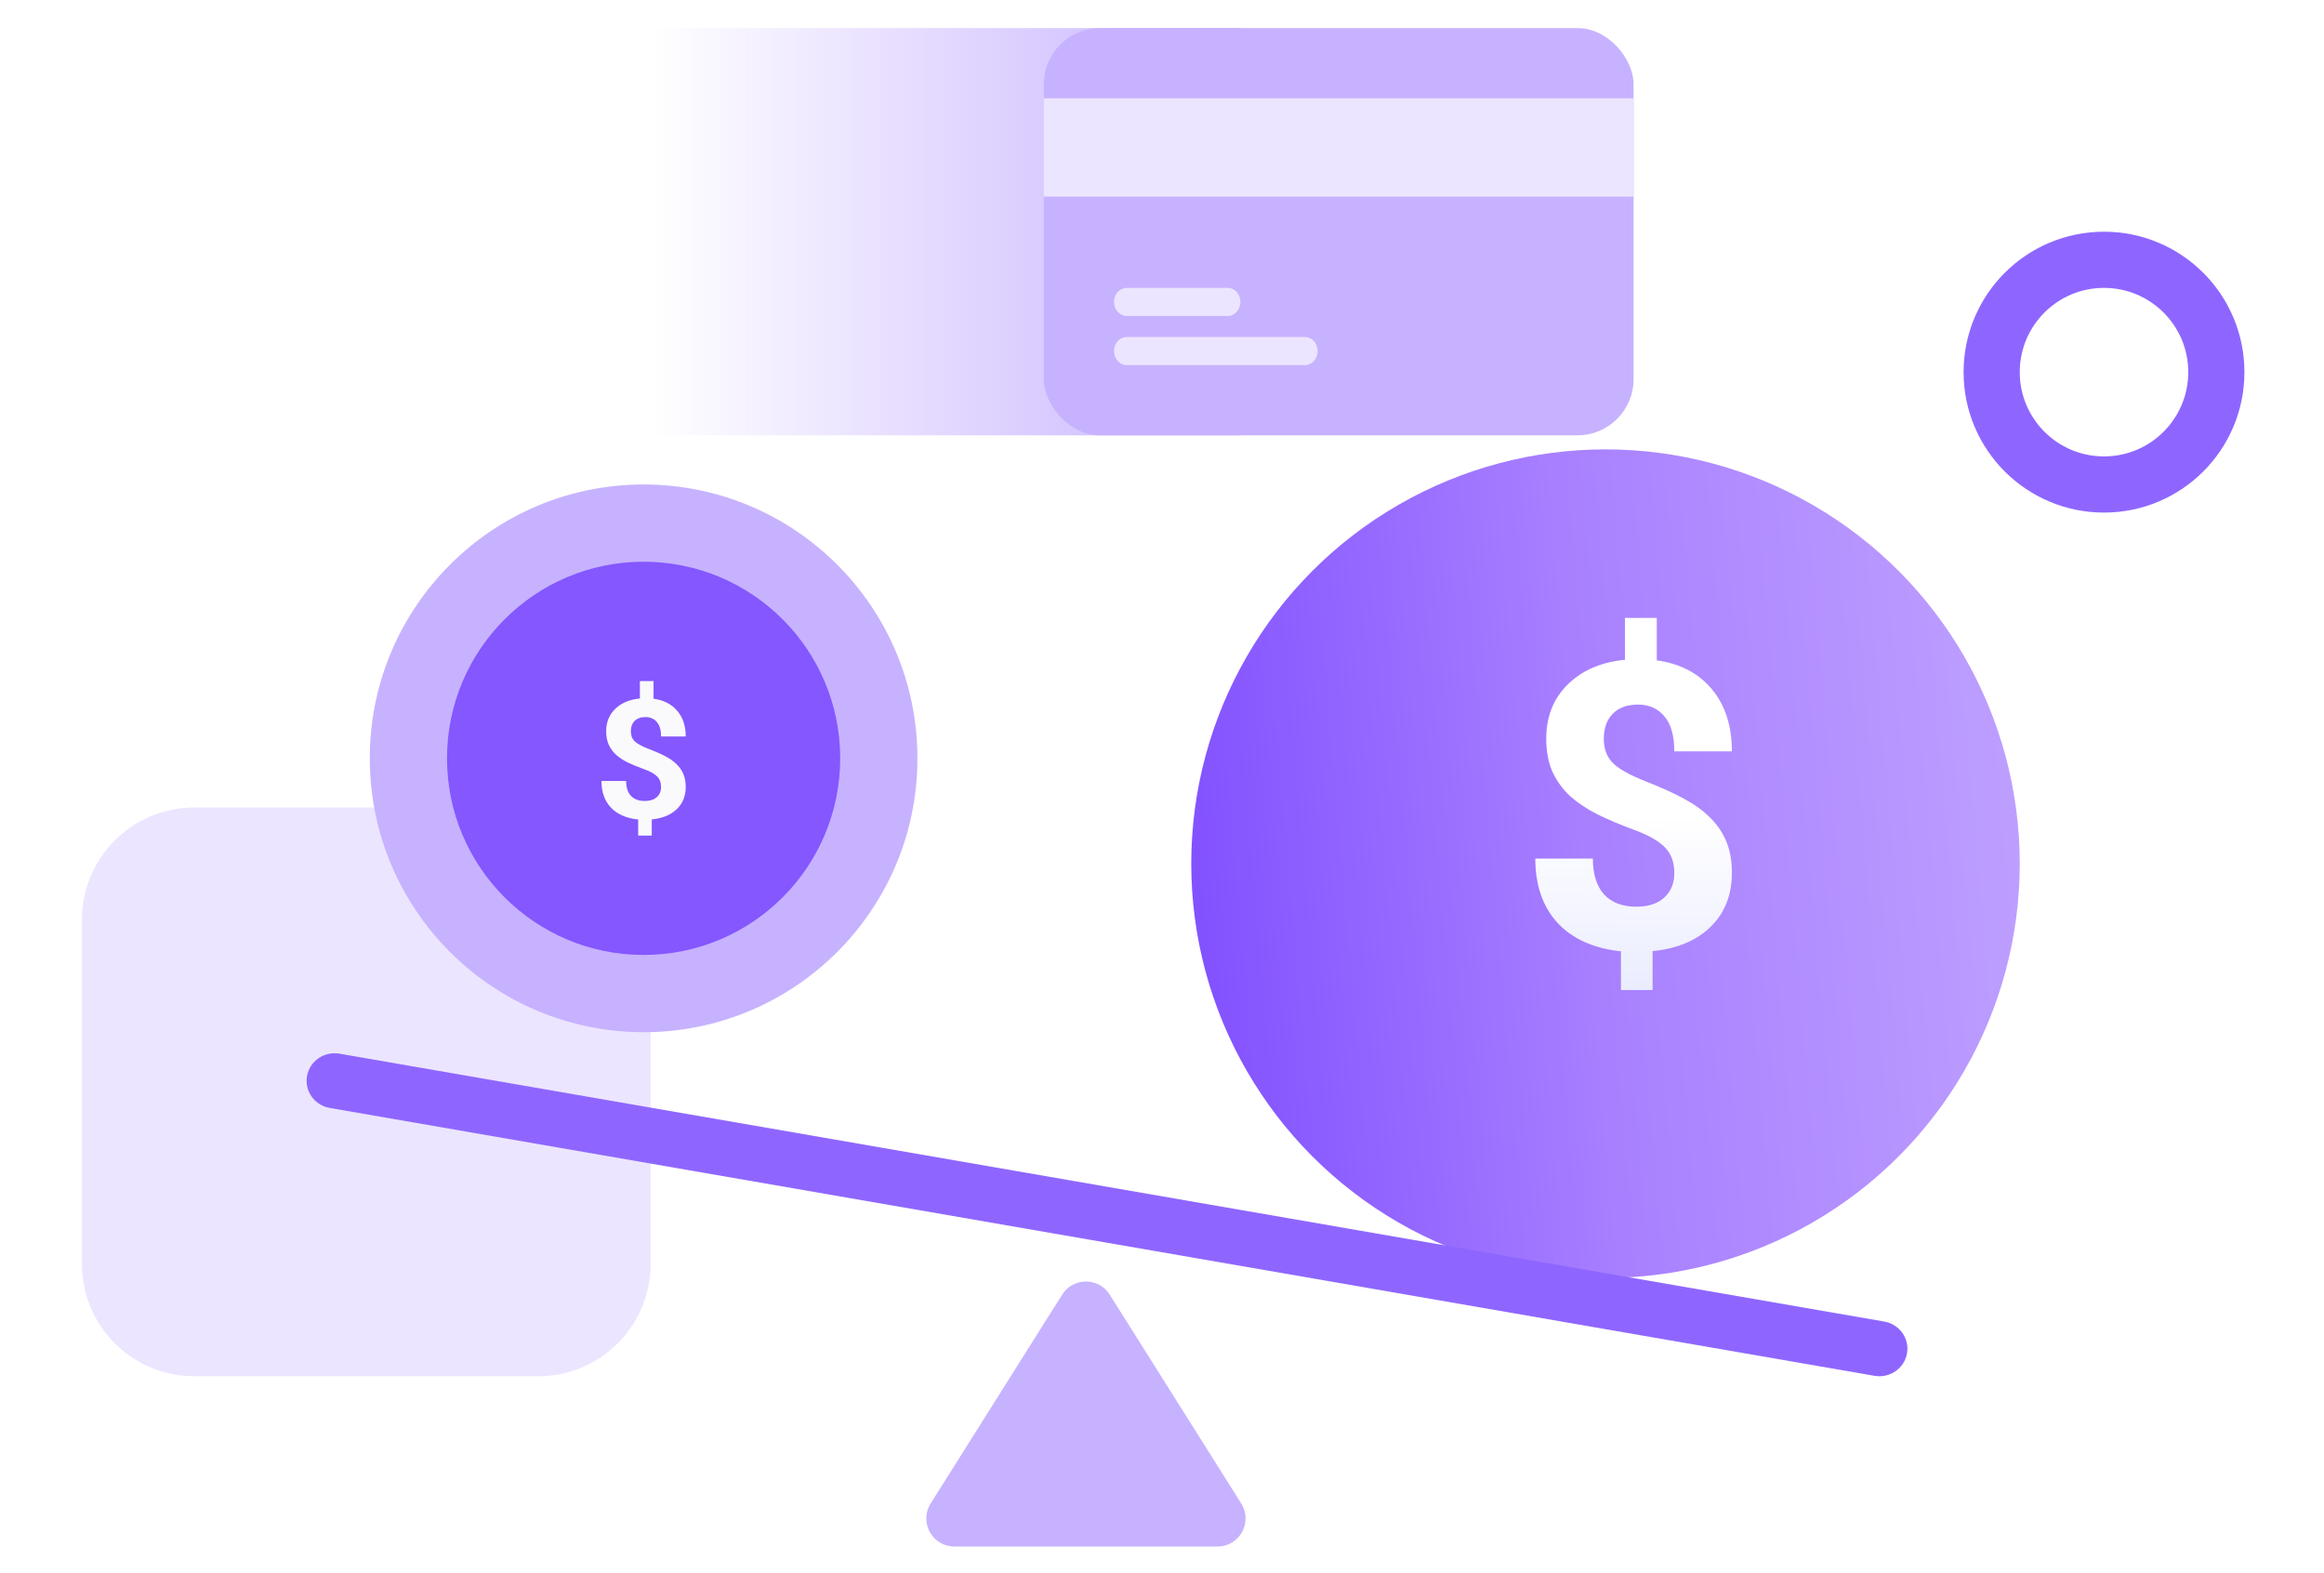 <svg width="331" height="224" viewBox="0 0 331 224" fill="none" xmlns="http://www.w3.org/2000/svg">
<path d="M11.667 131C11.667 122.163 18.83 115 27.667 115H76.667C85.503 115 92.667 122.163 92.667 131V180C92.667 188.837 85.503 196 76.667 196H27.667C18.83 196 11.667 188.837 11.667 180V131Z" fill="#ECE5FF"/>
<rect x="92.667" y="4" width="84" height="58" fill="url(#paint0_linear_27163_2205)"/>
<rect x="148.667" y="4" width="84" height="58" rx="8" fill="#C7B2FF"/>
<path d="M232.667 14L148.667 14L148.667 28L232.667 28L232.667 14Z" fill="#ECE5FF"/>
<path d="M174.867 45L160.467 45C159.473 45 158.667 44.105 158.667 43C158.667 41.895 159.473 41 160.467 41L174.867 41C175.861 41 176.667 41.895 176.667 43C176.667 44.105 175.861 45 174.867 45Z" fill="#ECE5FF"/>
<path d="M185.854 52L160.479 52C159.478 52 158.667 51.105 158.667 50C158.667 48.895 159.478 48 160.479 48L185.854 48C186.855 48 187.667 48.895 187.667 50C187.667 51.105 186.855 52 185.854 52Z" fill="#ECE5FF"/>
<g filter="url(#filter0_dd_27163_2205)">
<circle cx="232.667" cy="115" r="59" fill="url(#paint1_linear_27163_2205)"/>
</g>
<path d="M238.468 124.336C238.468 122.813 238.033 121.606 237.163 120.714C236.312 119.804 234.856 118.968 232.794 118.206C230.733 117.444 228.955 116.692 227.461 115.949C225.967 115.187 224.681 114.324 223.603 113.358C222.544 112.373 221.712 111.221 221.106 109.902C220.52 108.583 220.227 107.013 220.227 105.193C220.227 102.053 221.248 99.481 223.291 97.474C225.333 95.468 228.047 94.298 231.433 93.963V88H235.972V94.047C239.319 94.511 241.938 95.886 243.83 98.171C245.721 100.437 246.667 103.382 246.667 107.004H238.468C238.468 104.775 237.995 103.112 237.05 102.016C236.123 100.902 234.875 100.344 233.305 100.344C231.754 100.344 230.553 100.781 229.702 101.654C228.851 102.509 228.425 103.698 228.425 105.221C228.425 106.633 228.842 107.766 229.674 108.62C230.506 109.475 232.047 110.348 234.298 111.24C236.567 112.131 238.43 112.977 239.886 113.776C241.343 114.556 242.572 115.447 243.574 116.451C244.577 117.435 245.343 118.568 245.872 119.85C246.402 121.113 246.667 122.59 246.667 124.281C246.667 127.439 245.664 130.002 243.66 131.972C241.655 133.941 238.894 135.102 235.376 135.455V141H230.865V135.483C226.988 135.074 223.981 133.727 221.844 131.442C219.726 129.139 218.667 126.083 218.667 122.274H226.865C226.865 124.485 227.395 126.185 228.454 127.374C229.532 128.544 231.073 129.129 233.078 129.129C234.742 129.129 236.057 128.702 237.021 127.848C237.986 126.974 238.468 125.804 238.468 124.336Z" fill="url(#paint2_linear_27163_2205)"/>
<circle cx="91.667" cy="108" r="39" fill="#C7B2FF"/>
<circle cx="91.667" cy="108" r="28" fill="#8457FF"/>
<path d="M94.153 112.083C94.153 111.451 93.966 110.95 93.594 110.579C93.229 110.202 92.605 109.855 91.721 109.538C90.838 109.222 90.076 108.91 89.436 108.601C88.795 108.285 88.244 107.927 87.782 107.526C87.328 107.117 86.972 106.639 86.712 106.091C86.461 105.544 86.335 104.892 86.335 104.137C86.335 102.834 86.773 101.766 87.648 100.933C88.524 100.1 89.687 99.614 91.138 99.475V97H93.083V99.51C94.518 99.703 95.64 100.273 96.451 101.222C97.261 102.163 97.667 103.385 97.667 104.889H94.153C94.153 103.963 93.95 103.273 93.545 102.818C93.148 102.355 92.613 102.124 91.94 102.124C91.275 102.124 90.761 102.305 90.396 102.668C90.031 103.022 89.849 103.516 89.849 104.148C89.849 104.734 90.027 105.205 90.384 105.559C90.741 105.914 91.401 106.277 92.366 106.647C93.338 107.017 94.137 107.368 94.761 107.699C95.385 108.023 95.912 108.393 96.341 108.81C96.771 109.218 97.099 109.689 97.326 110.221C97.553 110.745 97.667 111.358 97.667 112.06C97.667 113.371 97.237 114.435 96.378 115.252C95.519 116.07 94.335 116.552 92.828 116.698V119H90.895V116.71C89.233 116.54 87.944 115.981 87.028 115.033C86.121 114.076 85.667 112.808 85.667 111.227H89.18C89.18 112.145 89.407 112.85 89.861 113.344C90.323 113.83 90.984 114.073 91.843 114.073C92.556 114.073 93.12 113.895 93.533 113.54C93.946 113.178 94.153 112.692 94.153 112.083Z" fill="#FAFAFD"/>
<circle cx="299.667" cy="53" r="16" stroke="#8E66FF" stroke-width="8"/>
<path d="M151.282 184.374C152.851 181.883 156.482 181.883 158.051 184.374L176.785 214.118C178.463 216.782 176.549 220.25 173.401 220.25H135.932C132.784 220.25 130.87 216.782 132.548 214.118L151.282 184.374Z" fill="#C7B2FF"/>
<path d="M43.728 153.243C44.111 151.109 46.18 149.684 48.35 150.06L268.369 188.212C270.539 188.588 271.988 190.623 271.605 192.757C271.223 194.891 269.154 196.316 266.984 195.94L46.964 157.788C44.794 157.412 43.345 155.377 43.728 153.243Z" fill="#8E66FF"/>
<defs>
<filter id="filter0_dd_27163_2205" x="153.667" y="48" width="150" height="150" filterUnits="userSpaceOnUse" color-interpolation-filters="sRGB">
<feFlood flood-opacity="0" result="BackgroundImageFix"/>
<feColorMatrix in="SourceAlpha" type="matrix" values="0 0 0 0 0 0 0 0 0 0 0 0 0 0 0 0 0 0 127 0" result="hardAlpha"/>
<feOffset dx="-4" dy="8"/>
<feGaussianBlur stdDeviation="8"/>
<feColorMatrix type="matrix" values="0 0 0 0 0.214 0 0 0 0 0.148 0 0 0 0 0.411 0 0 0 0.08 0"/>
<feBlend mode="normal" in2="BackgroundImageFix" result="effect1_dropShadow_27163_2205"/>
<feColorMatrix in="SourceAlpha" type="matrix" values="0 0 0 0 0 0 0 0 0 0 0 0 0 0 0 0 0 0 127 0" result="hardAlpha"/>
<feOffset/>
<feGaussianBlur stdDeviation="4"/>
<feColorMatrix type="matrix" values="0 0 0 0 0.396 0 0 0 0 0.247 0 0 0 0 0.839 0 0 0 0.04 0"/>
<feBlend mode="normal" in2="effect1_dropShadow_27163_2205" result="effect2_dropShadow_27163_2205"/>
<feBlend mode="normal" in="SourceGraphic" in2="effect2_dropShadow_27163_2205" result="shape"/>
</filter>
<linearGradient id="paint0_linear_27163_2205" x1="176.667" y1="33" x2="92.667" y2="33" gradientUnits="userSpaceOnUse">
<stop stop-color="#C7B2FF"/>
<stop offset="1" stop-color="#C7B2FF" stop-opacity="0"/>
</linearGradient>
<linearGradient id="paint1_linear_27163_2205" x1="134.667" y1="168.5" x2="333.535" y2="151.281" gradientUnits="userSpaceOnUse">
<stop stop-color="#662EFF"/>
<stop offset="0.504" stop-color="#A880FF"/>
<stop offset="1" stop-color="#CAB2FF"/>
</linearGradient>
<linearGradient id="paint2_linear_27163_2205" x1="230.693" y1="116.033" x2="229.727" y2="168.657" gradientUnits="userSpaceOnUse">
<stop stop-color="white"/>
<stop offset="1" stop-color="#D3D8FF"/>
</linearGradient>
</defs>
</svg>
